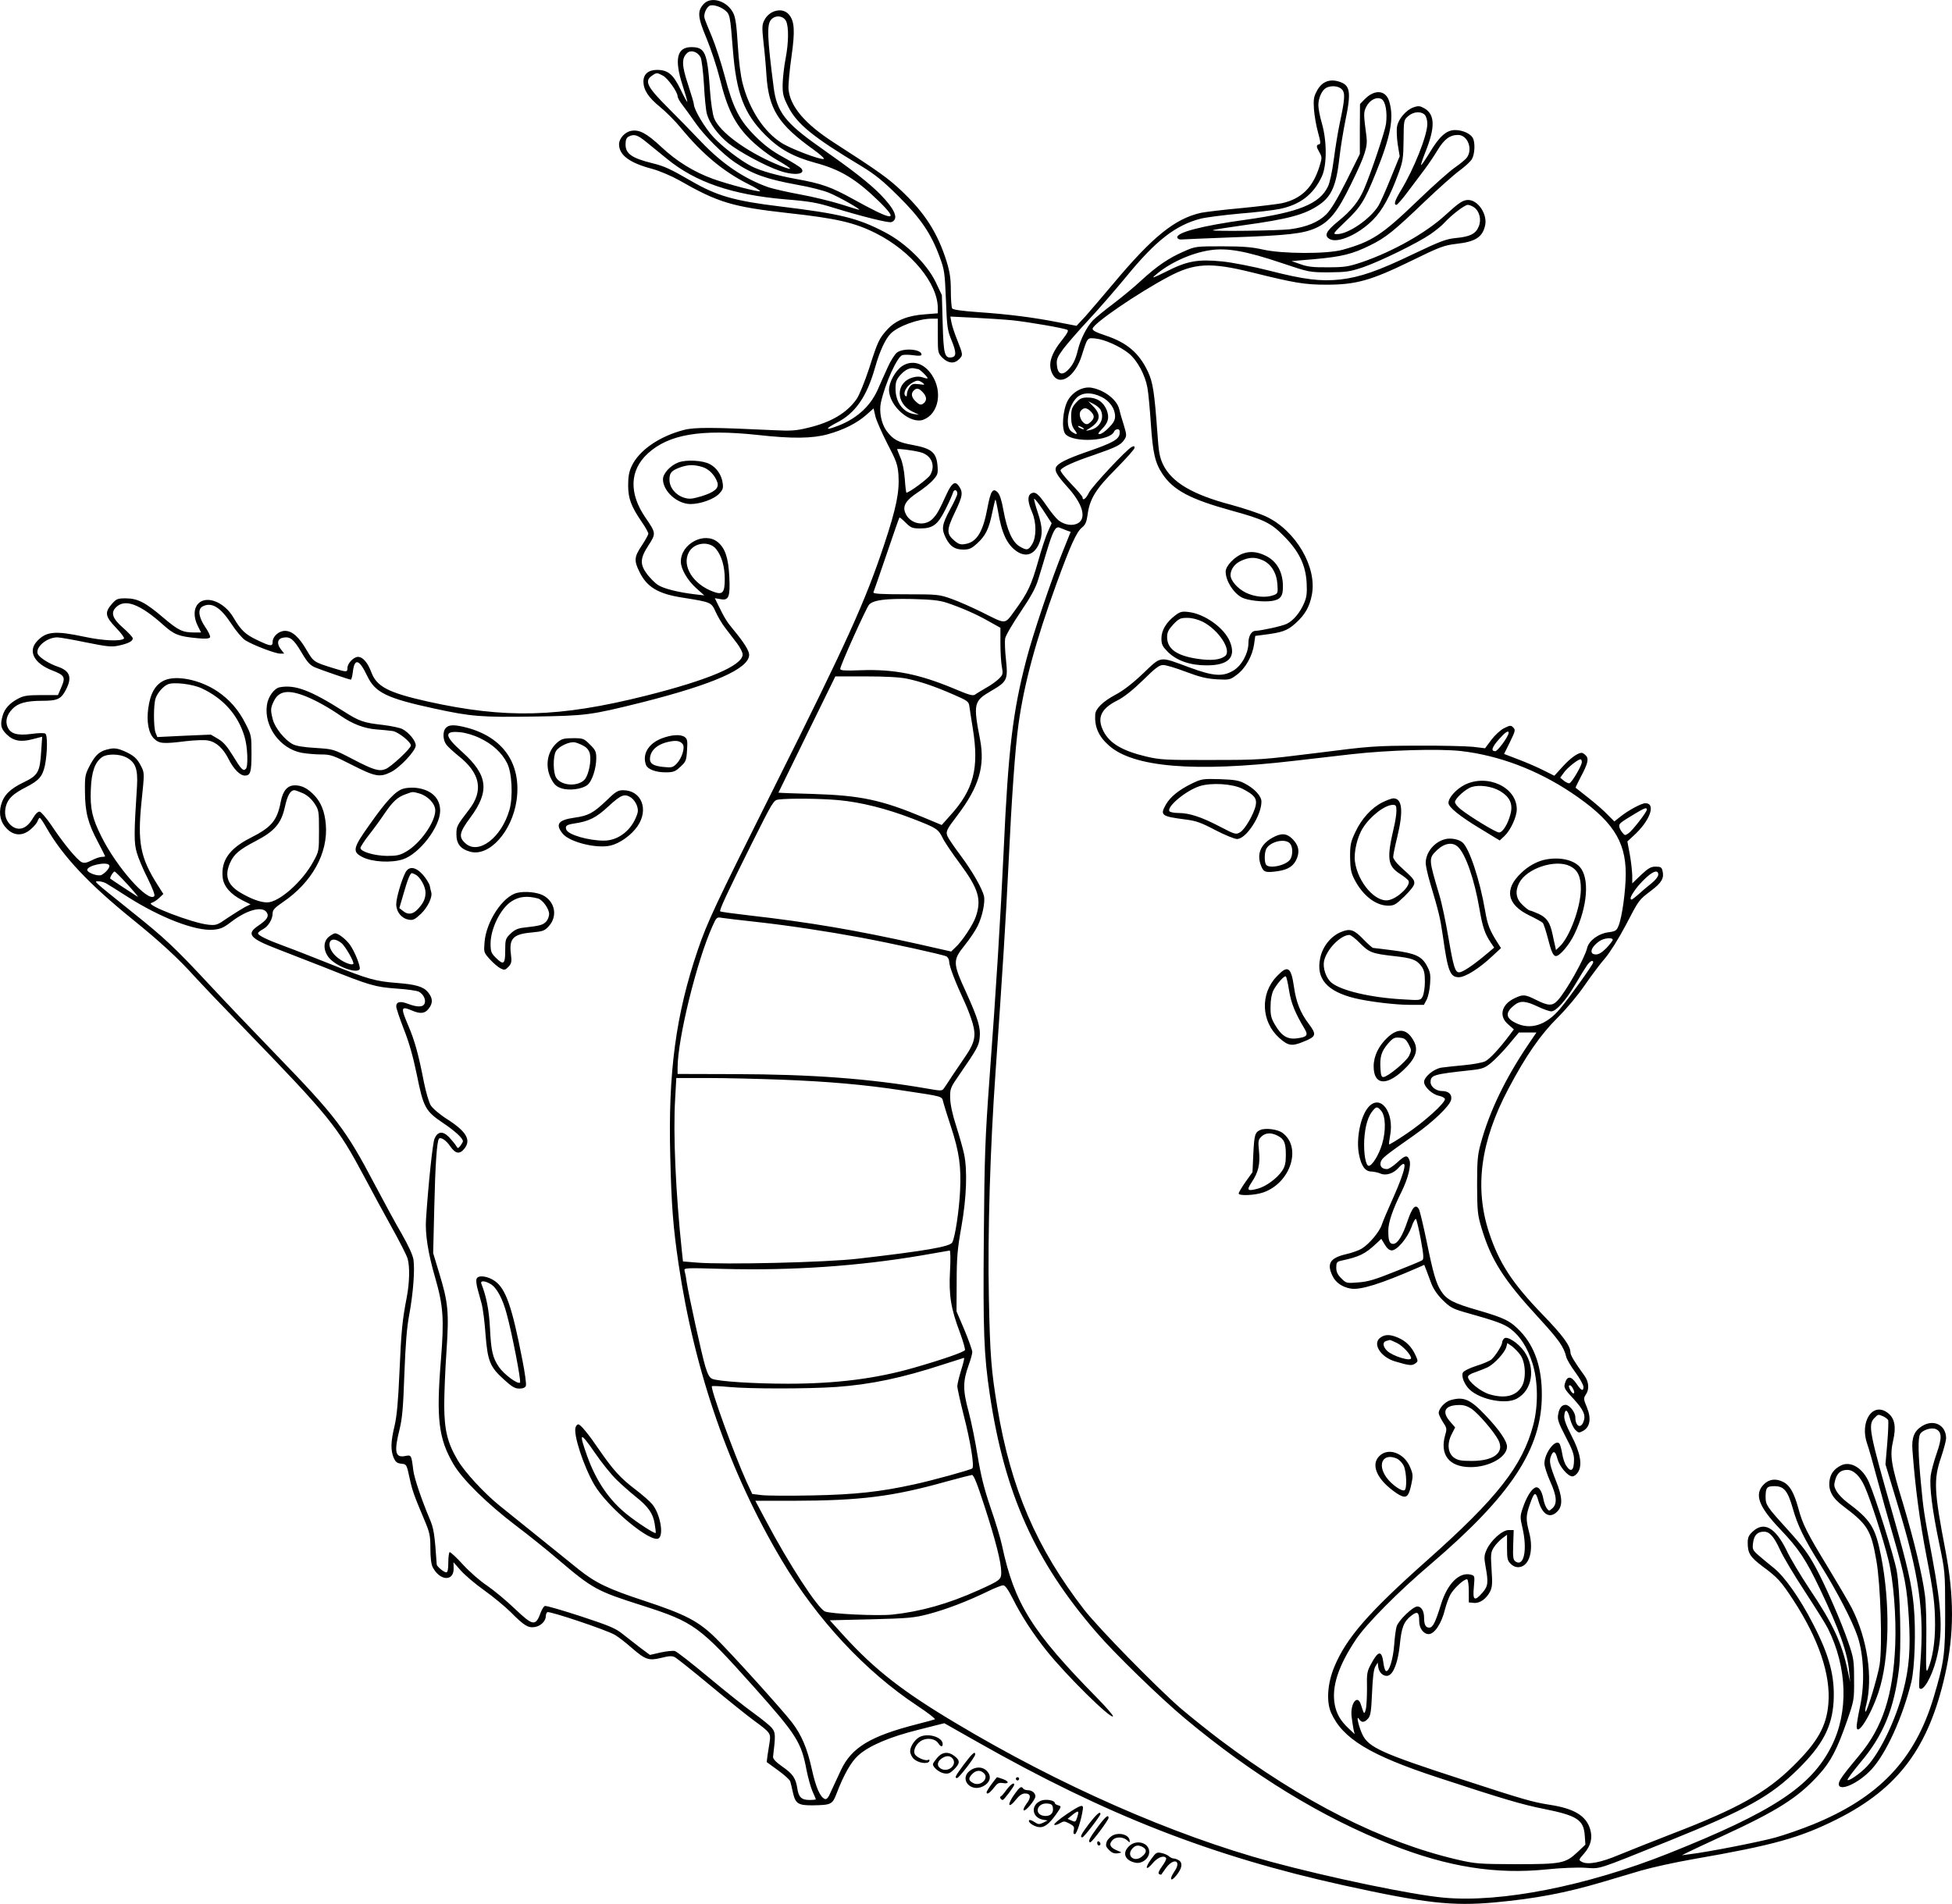<?xml version="1.0" encoding="UTF-8"?>
<svg xmlns="http://www.w3.org/2000/svg" version="1.0" viewBox="0 0 1200.258 1170.905" preserveAspectRatio="xMidYMid meet">
  <g transform="translate(-0.356,1170.99) scale(0.1,-0.1)" fill="#000000" stroke="none">
    <path d="M4331 11686 c-41 -44 -38 -81 17 -212 27 -65 64 -177 82 -249 46 -187 93 -280 189 -375 49 -47 109 -93 164 -125 48 -27 83 -51 78 -53 -6 -2 -46 12 -90 31 -186 80 -343 197 -376 279 -10 26 -20 94 -26 173 -16 233 -30 265 -115 265 -88 0 -105 -74 -54 -233 17 -52 30 -98 30 -103 -1 -5 -19 28 -41 74 -46 95 -78 122 -146 122 -52 0 -83 -26 -83 -71 0 -52 30 -98 100 -155 37 -30 96 -89 131 -132 133 -161 259 -266 413 -344 43 -21 76 -41 73 -44 -7 -7 -196 42 -290 76 -118 43 -223 108 -317 196 -90 84 -136 109 -186 99 -38 -7 -74 -47 -74 -82 0 -67 64 -115 205 -152 46 -13 117 -43 165 -70 239 -137 327 -163 665 -201 303 -33 414 -59 545 -125 216 -109 380 -308 380 -460 l0 -32 -77 -6 c-106 -7 -181 -37 -231 -91 -53 -57 -61 -75 -115 -244 -27 -81 -59 -161 -76 -186 -59 -85 -158 -144 -299 -177 -73 -18 -106 -20 -207 -15 -375 18 -489 19 -555 2 -152 -39 -278 -126 -323 -224 -16 -34 -21 -66 -21 -117 0 -80 18 -129 83 -224 23 -33 41 -66 41 -73 0 -7 -18 -40 -40 -73 -47 -70 -49 -93 -14 -163 46 -94 116 -135 267 -158 175 -28 174 -28 201 -87 13 -29 39 -73 59 -99 21 -27 53 -69 72 -94 19 -25 35 -56 35 -69 0 -68 -210 -157 -596 -254 -535 -134 -862 -142 -1343 -35 -240 54 -311 91 -344 179 -22 60 -53 95 -82 95 -27 0 -65 -40 -65 -68 0 -27 -4 -27 -88 -1 -119 37 -120 38 -162 109 -48 83 -90 120 -134 120 -38 0 -76 -34 -76 -68 0 -29 -13 -28 -96 12 -72 34 -100 61 -145 138 -55 94 -162 137 -214 88 -31 -30 -33 -85 -5 -140 l20 -40 -39 0 c-75 0 -100 12 -193 91 -110 94 -158 119 -232 119 -49 0 -57 -3 -85 -35 -45 -52 -41 -76 26 -146 31 -32 53 -62 49 -66 -18 -19 -129 -14 -245 11 -178 38 -234 33 -290 -28 -57 -61 -18 -136 93 -179 77 -30 84 -41 57 -103 l-21 -49 -103 0 c-85 0 -109 -4 -142 -22 -52 -27 -83 -62 -95 -104 -16 -56 -12 -79 23 -114 42 -42 87 -51 162 -31 l58 15 -6 -88 c-8 -130 -19 -150 -109 -193 -83 -40 -122 -79 -138 -139 -15 -56 -3 -108 36 -146 44 -45 99 -46 148 -2 19 16 38 39 41 50 4 10 9 19 13 19 4 0 23 -28 42 -62 100 -175 262 -347 532 -565 168 -136 281 -240 382 -353 27 -30 160 -170 296 -310 534 -552 577 -605 745 -920 42 -80 117 -217 166 -306 49 -88 94 -176 99 -195 14 -49 12 -146 -5 -236 -28 -144 -34 -208 -45 -459 -8 -183 -16 -271 -30 -332 -24 -99 -25 -150 -6 -197 12 -27 21 -34 47 -37 32 -3 33 -4 50 -83 17 -81 28 -111 93 -265 32 -76 36 -95 36 -173 0 -55 5 -98 14 -115 44 -86 131 -90 129 -7 l-1 37 45 -51 c25 -28 89 -83 143 -121 55 -39 127 -99 162 -133 85 -86 110 -101 153 -93 35 7 65 37 65 68 0 9 4 19 9 23 14 8 368 -111 416 -140 22 -13 67 -48 101 -78 86 -75 107 -82 184 -63 48 12 66 13 83 4 12 -6 110 -84 217 -173 107 -89 229 -187 270 -217 100 -73 104 -79 96 -131 -4 -23 -9 -60 -13 -83 l-5 -41 70 -51 c39 -28 73 -59 75 -69 3 -10 11 -42 17 -71 15 -65 33 -76 122 -75 114 2 120 5 147 76 43 113 89 193 132 231 65 59 193 114 371 158 l158 40 203 -115 c791 -449 1438 -702 2252 -882 501 -110 667 -129 930 -105 250 23 434 58 661 125 65 19 173 51 239 71 66 19 210 51 320 70 495 86 656 131 885 246 376 189 563 439 664 890 56 249 56 481 1 767 -69 361 -73 431 -26 568 17 51 31 104 31 117 0 81 -75 120 -147 76 -49 -30 -66 -71 -60 -149 17 -229 44 -432 87 -656 43 -221 52 -295 52 -419 0 -108 -16 -206 -44 -272 -11 -27 -13 -4 -10 165 2 113 -1 235 -8 289 -16 125 -67 338 -134 562 -75 246 -83 296 -62 389 20 86 10 138 -31 170 -93 74 -177 -52 -128 -190 9 -24 36 -120 61 -214 25 -93 70 -255 101 -360 70 -242 82 -304 94 -500 11 -186 2 -304 -35 -445 -47 -181 -142 -377 -223 -464 -41 -43 -111 -92 -119 -83 -4 3 33 52 80 109 139 164 206 327 236 572 16 126 8 486 -14 606 -16 88 -131 454 -171 545 -38 87 -113 132 -172 102 -43 -22 -64 -51 -70 -94 -8 -59 17 -106 83 -155 151 -114 172 -146 205 -335 26 -145 38 -525 20 -642 -12 -75 -79 -296 -87 -288 -3 3 -1 22 5 43 42 165 7 405 -89 594 -17 33 -80 141 -140 240 -136 223 -162 274 -189 375 -26 94 -52 140 -91 160 -46 24 -88 19 -121 -14 -60 -61 -33 -136 101 -276 114 -120 158 -186 245 -369 119 -250 170 -393 179 -510 l6 -61 -15 69 c-36 172 -90 288 -235 504 -55 83 -119 189 -141 237 -69 141 -139 180 -208 116 -25 -23 -31 -37 -31 -69 0 -65 15 -88 92 -146 92 -68 112 -90 188 -206 156 -239 231 -460 216 -637 -11 -139 -66 -236 -215 -383 -168 -166 -344 -264 -751 -420 -118 -46 -262 -103 -320 -127 -113 -48 -193 -63 -229 -44 -22 12 -22 12 14 53 41 48 52 95 36 149 -25 82 -98 126 -246 149 -110 17 -167 34 -544 157 -493 160 -571 196 -610 275 -23 49 -41 126 -21 96 15 -24 33 -23 56 3 15 17 19 43 24 157 4 93 10 145 20 162 l15 25 3 -26 c4 -37 35 -63 62 -54 33 11 60 84 71 191 10 105 24 141 71 178 38 29 48 21 48 -36 0 -42 27 -78 58 -78 36 0 80 66 101 154 7 27 21 66 31 86 21 40 88 102 105 97 5 -2 10 -35 10 -73 l0 -69 31 -3 c36 -4 77 25 100 70 13 26 15 50 9 134 -6 94 -5 107 13 136 12 19 35 43 51 56 l31 23 0 -79 c0 -70 3 -81 24 -101 16 -15 33 -21 51 -19 63 7 90 103 61 214 -21 80 -20 103 4 171 28 81 36 83 54 19 25 -84 72 -108 117 -60 32 34 30 87 -9 184 -39 99 -44 124 -32 154 14 38 28 32 40 -16 13 -48 64 -108 92 -108 10 0 25 11 34 25 29 44 15 121 -40 226 -33 64 -46 100 -44 122 4 47 21 39 35 -17 7 -28 22 -59 33 -70 19 -19 22 -20 48 -6 43 24 51 77 23 145 -21 50 -21 56 -7 77 23 33 20 80 -9 119 -58 80 -85 124 -85 141 0 41 -47 105 -174 236 -184 191 -264 313 -326 500 -91 276 -54 560 118 885 107 203 198 334 302 437 57 57 125 138 168 201 40 58 96 133 125 166 30 35 83 120 125 199 86 165 81 157 159 217 65 49 80 77 69 122 -5 21 -12 25 -42 25 -29 0 -45 -9 -90 -51 l-54 -52 0 49 c-1 27 -7 85 -15 129 l-15 80 38 35 c102 92 140 200 72 200 -23 0 -105 -44 -152 -82 l-38 -30 -40 40 c-21 23 -74 69 -117 103 -43 34 -79 63 -81 64 -2 1 13 31 31 66 44 82 52 113 31 133 -8 9 -20 16 -25 16 -24 0 -70 -33 -117 -85 l-51 -56 -68 34 c-37 19 -107 49 -155 67 l-86 33 36 73 c33 68 35 75 20 90 -14 14 -19 14 -57 -5 -23 -12 -57 -44 -78 -72 l-38 -51 -75 9 c-41 4 -196 8 -345 7 -256 -1 -288 -3 -615 -45 -339 -42 -350 -43 -650 -43 -279 -1 -313 1 -398 21 -147 35 -225 81 -263 155 -42 82 -17 139 85 190 40 20 93 62 157 124 78 77 101 94 125 94 17 0 80 -19 140 -42 85 -32 127 -42 189 -46 79 -4 81 -4 125 29 53 40 95 116 105 188 l7 50 46 6 c120 15 150 25 202 72 58 52 86 101 100 175 33 170 -99 395 -281 481 -41 19 -137 51 -214 72 -239 63 -366 138 -420 248 -21 45 -27 75 -35 197 -18 246 -27 308 -58 374 -54 115 -129 179 -262 223 -60 20 -80 31 -78 42 6 33 277 218 463 317 162 87 260 92 515 29 265 -66 326 -76 460 -76 181 0 272 25 520 146 177 87 203 96 277 105 120 13 164 42 179 117 13 67 -45 153 -105 153 -32 0 -57 -17 -138 -91 -119 -110 -322 -225 -514 -291 -84 -28 -106 -32 -209 -32 -90 -1 -127 3 -170 19 l-55 19 140 12 c168 15 234 31 343 85 96 47 145 86 342 275 80 76 173 159 207 184 33 24 68 56 77 71 18 31 21 101 6 130 -15 27 -63 49 -109 49 -54 0 -97 -39 -158 -141 -26 -43 -49 -76 -51 -74 -3 2 10 39 27 82 60 150 58 228 -6 266 -28 16 -38 17 -67 7 -45 -15 -93 -70 -102 -117 -4 -20 -2 -70 4 -111 l12 -73 -56 -137 c-30 -75 -64 -151 -75 -168 -50 -81 -185 -174 -254 -174 -28 0 -26 3 52 78 93 88 117 126 185 295 93 228 114 342 84 442 -21 71 -88 78 -151 15 l-29 -30 -1 -153 0 -154 -82 -165 c-57 -113 -96 -178 -124 -206 -48 -48 -122 -79 -223 -92 -70 -9 -483 -14 -475 -6 2 3 86 16 185 30 283 39 382 66 470 127 76 52 105 120 124 293 6 55 22 153 35 219 39 187 32 226 -45 247 -57 15 -102 -6 -130 -61 -19 -35 -21 -53 -17 -113 3 -39 14 -102 25 -141 16 -58 17 -71 6 -73 -18 -4 -18 -14 3 -50 16 -29 16 -33 -1 -88 -41 -129 -111 -197 -230 -224 -25 -5 -137 -19 -249 -30 -112 -10 -224 -24 -249 -29 -160 -36 -297 -147 -535 -431 -67 -80 -146 -172 -175 -205 l-55 -59 -114 22 c-153 30 -302 49 -489 62 -99 7 -157 15 -162 23 -4 7 -8 56 -8 109 0 76 -6 114 -26 180 -55 175 -133 297 -274 431 -84 80 -141 121 -422 302 -175 113 -266 220 -276 326 -2 26 6 116 18 199 23 161 19 222 -17 262 -39 44 -118 25 -149 -35 -15 -28 -16 -44 -6 -137 7 -58 15 -148 18 -200 14 -212 72 -304 288 -459 43 -31 72 -57 64 -59 -24 -5 -205 64 -259 99 -109 69 -198 206 -239 365 -13 49 -24 139 -30 237 -7 118 -14 168 -27 195 -37 76 -136 107 -182 58z m129 -38 c32 -26 33 -30 50 -245 21 -267 68 -392 200 -524 86 -86 170 -133 305 -170 157 -42 252 -100 394 -238 128 -126 87 -122 -159 14 -135 75 -195 96 -350 124 -116 21 -220 50 -275 78 -68 35 -179 120 -234 179 -53 56 -121 171 -121 203 0 7 -16 61 -36 122 -39 117 -40 161 -5 193 23 21 64 8 82 -26 7 -12 16 -87 21 -166 4 -80 12 -161 18 -182 15 -57 68 -129 132 -181 65 -52 228 -140 314 -169 91 -32 166 -23 134 15 -6 7 -55 38 -108 67 -70 38 -118 74 -172 128 -100 99 -139 176 -190 371 -22 83 -58 193 -79 243 -21 50 -42 101 -45 113 -7 22 7 61 28 76 17 12 65 -1 96 -25z m377 -68 c17 -35 16 -132 -3 -231 -9 -46 -17 -116 -18 -154 -1 -61 3 -79 32 -137 54 -109 151 -189 449 -368 86 -52 133 -90 229 -185 137 -135 203 -232 255 -374 30 -81 32 -97 39 -266 6 -164 9 -186 34 -247 31 -75 31 -102 0 -106 -42 -6 -49 20 -54 207 l-5 176 -38 80 c-54 112 -184 240 -313 307 -167 87 -272 113 -642 158 -282 34 -390 65 -547 156 -130 75 -166 92 -240 110 -125 31 -165 58 -165 115 0 28 5 41 19 49 34 17 54 11 108 -33 28 -23 86 -70 129 -105 175 -143 400 -220 725 -248 151 -12 199 -21 292 -50 175 -54 346 -97 362 -90 47 18 23 77 -69 171 -71 71 -160 141 -377 294 -206 145 -259 214 -278 361 -40 308 -43 390 -16 419 26 30 75 25 92 -9z m-758 -335 c30 -15 91 -101 91 -127 0 -8 13 -33 30 -54 16 -21 52 -70 79 -109 53 -77 170 -194 241 -242 109 -74 193 -104 383 -139 77 -13 165 -36 196 -49 62 -25 202 -105 187 -105 -5 0 -57 16 -116 35 -59 18 -169 45 -246 59 -77 14 -164 34 -195 44 -148 52 -285 144 -414 280 -55 58 -146 151 -201 206 -131 131 -150 167 -102 200 28 20 32 20 67 1z m4176 -85 c21 -23 18 -60 -14 -210 -11 -52 -27 -151 -36 -220 -10 -75 -24 -142 -36 -167 -51 -107 -180 -159 -502 -204 -277 -38 -435 -80 -424 -111 2 -7 13 -12 23 -11 10 1 150 7 309 13 349 12 441 23 518 57 85 38 135 100 216 267 88 179 105 233 97 294 -18 140 -19 149 -2 184 21 43 64 65 94 49 25 -14 37 -80 28 -153 -7 -48 -90 -296 -135 -401 -32 -75 -77 -131 -158 -197 -77 -63 -90 -90 -52 -111 50 -26 175 29 263 117 60 60 107 146 161 294 24 66 28 90 29 198 1 122 1 124 29 148 32 28 78 31 101 8 9 -9 16 -32 16 -56 0 -71 -83 -280 -164 -412 -36 -60 -44 -86 -26 -86 5 0 36 35 68 78 32 42 78 104 103 137 25 33 62 88 83 123 40 66 75 92 125 92 58 0 92 -85 55 -138 -8 -12 -42 -40 -74 -62 -32 -22 -135 -113 -228 -203 -220 -212 -283 -253 -462 -303 -96 -27 -372 -26 -490 1 -66 15 -122 20 -250 20 -162 0 -166 0 -236 -31 -94 -41 -165 -89 -263 -179 -44 -41 -123 -106 -173 -144 -51 -38 -107 -84 -125 -102 -38 -41 -76 -116 -92 -183 -15 -62 -32 -94 -65 -126 -36 -32 -60 -18 -64 37 -3 34 4 48 41 99 25 32 93 111 152 174 59 63 165 185 236 271 179 219 301 314 455 354 32 8 139 22 238 31 100 8 211 21 249 29 126 26 208 90 259 201 31 68 31 217 0 324 -12 41 -22 92 -22 113 0 43 21 91 47 106 30 17 78 13 98 -9z m812 -725 c34 -24 47 -76 29 -118 -18 -45 -53 -63 -141 -71 -60 -6 -96 -20 -256 -96 -222 -107 -333 -145 -454 -159 -121 -13 -221 -1 -439 55 -99 25 -227 50 -287 56 -150 15 -216 3 -344 -62 -81 -40 -94 -45 -68 -23 85 75 221 137 337 154 104 16 222 -5 441 -79 170 -57 170 -57 290 -57 108 1 129 4 212 32 106 37 333 148 413 203 30 21 69 52 85 70 46 50 125 110 144 110 9 0 26 -7 38 -15z m-2837 -695 c100 -11 317 -48 337 -59 8 -4 -1 -22 -28 -56 -75 -92 -94 -157 -64 -215 41 -80 139 -19 180 113 36 113 33 110 85 105 57 -6 150 -48 205 -92 52 -43 100 -132 114 -211 6 -33 15 -132 21 -220 12 -182 26 -242 72 -311 68 -100 170 -154 423 -224 201 -55 244 -76 325 -159 92 -93 132 -177 138 -286 3 -64 0 -89 -16 -125 -24 -57 -65 -106 -105 -126 -26 -14 -155 -42 -194 -44 -24 0 -43 -32 -43 -74 0 -64 -42 -141 -94 -171 -65 -38 -122 -34 -268 20 -190 70 -170 73 -286 -37 -65 -62 -124 -107 -170 -131 -75 -40 -121 -84 -124 -120 -5 -77 20 -135 83 -191 149 -135 526 -167 1142 -95 95 11 251 29 347 40 228 26 543 35 677 20 234 -27 468 -116 677 -255 251 -168 336 -295 336 -500 0 -104 -23 -269 -44 -319 -12 -31 -19 -35 -65 -41 -59 -8 -117 -51 -128 -95 -15 -64 -130 -269 -181 -323 -33 -36 -58 -35 -132 2 -70 35 -81 36 -135 10 -79 -38 -97 -109 -39 -159 l36 -32 -28 -37 c-60 -80 -120 -145 -148 -159 -16 -8 -74 -19 -130 -24 -55 -5 -118 -12 -139 -15 -47 -7 -107 -57 -107 -88 0 -30 50 -77 91 -85 18 -4 34 -12 37 -19 7 -21 -128 -143 -238 -216 -56 -38 -103 -66 -105 -64 -2 1 1 26 6 53 28 146 -61 262 -135 174 -47 -56 -74 -191 -57 -285 14 -74 38 -109 77 -109 16 -1 42 -6 57 -13 33 -14 80 1 111 37 58 64 44 -10 -32 -181 -33 -73 -65 -149 -72 -170 -13 -42 -76 -118 -123 -147 -18 -11 -60 -26 -95 -34 -100 -23 -122 -58 -85 -134 19 -41 60 -69 112 -78 60 -10 182 28 414 129 l38 17 13 -33 c7 -18 21 -55 31 -83 12 -31 37 -69 69 -100 44 -44 62 -54 131 -74 200 -56 246 -73 287 -104 59 -45 103 -113 134 -210 35 -109 37 -262 5 -382 -66 -250 -221 -448 -651 -830 -360 -320 -497 -477 -571 -654 -43 -102 -51 -215 -21 -284 71 -160 239 -262 657 -399 398 -131 520 -167 652 -193 204 -41 244 -67 251 -163 l4 -57 -50 -47 c-73 -68 -97 -73 -377 -73 -227 1 -247 2 -360 28 -463 108 -952 355 -1461 738 -71 54 -179 140 -240 192 -150 130 -504 492 -594 607 -293 379 -451 746 -534 1245 -37 223 -45 318 -52 675 -8 398 8 920 41 1386 41 587 64 944 80 1284 19 402 41 711 61 855 35 252 106 513 234 866 86 236 123 318 157 345 20 16 28 34 34 78 13 99 51 159 176 284 62 63 113 120 113 128 0 11 -4 12 -18 5 -34 -18 -241 -240 -262 -280 -19 -39 -40 -54 -40 -30 0 6 -32 44 -71 84 -39 41 -68 78 -64 84 11 19 81 51 203 92 141 49 167 62 189 95 15 24 15 29 -4 92 -12 37 -24 79 -27 94 -13 58 -89 118 -169 133 -53 10 -116 -23 -147 -77 -32 -57 -41 -179 -15 -208 49 -55 276 -43 299 16 3 8 13 14 21 14 12 0 15 -8 13 -27 -4 -36 -45 -58 -202 -112 -126 -44 -180 -71 -190 -97 -8 -21 8 -49 70 -118 93 -102 119 -189 69 -222 -32 -21 -85 -14 -123 16 -15 12 -47 51 -72 88 -53 77 -72 92 -98 76 -22 -15 -19 -53 8 -115 27 -63 27 -152 0 -196 -23 -38 -33 -40 -78 -13 -44 27 -76 99 -98 219 -11 63 -23 100 -36 113 -30 30 -43 9 -63 -97 -27 -147 -66 -210 -137 -221 -27 -5 -40 -1 -65 20 -51 43 -50 66 3 177 48 100 51 122 21 163 -21 29 -42 14 -72 -51 -50 -109 -60 -126 -88 -155 -51 -50 -142 -29 -168 40 -16 42 6 76 77 123 35 23 78 57 95 77 29 32 31 40 27 90 -7 79 -37 104 -151 125 -91 16 -122 33 -163 88 -31 43 -46 118 -34 173 27 121 100 281 132 292 11 3 41 3 69 -1 32 -5 49 -3 49 4 0 34 -112 43 -152 12 -13 -11 -39 -51 -56 -90 -18 -39 -46 -102 -63 -141 -48 -105 -136 -182 -262 -226 -61 -22 -56 -9 9 25 116 58 187 160 238 340 29 102 62 173 95 208 44 46 172 93 253 93 l38 0 0 -106 c0 -103 1 -106 29 -135 35 -34 72 -38 101 -9 26 26 25 28 -9 115 -17 41 -33 90 -37 111 l-7 37 144 -7 c79 -4 187 -11 239 -16z m546 -471 c50 -24 84 -72 84 -119 0 -24 -10 -42 -39 -71 -21 -22 -46 -39 -56 -39 -13 0 -9 7 14 31 39 39 47 70 30 116 -20 50 -60 78 -116 78 -38 0 -49 -5 -74 -33 -24 -27 -29 -41 -29 -86 0 -39 6 -60 21 -80 23 -29 15 -34 -19 -10 -40 28 -24 149 29 205 34 36 92 39 155 8z m-6 -78 c28 -53 -3 -113 -65 -126 -27 -6 -28 -5 -10 6 73 43 83 85 33 137 l-33 34 32 -16 c18 -9 37 -25 43 -35z m-1311 -208 c56 -107 64 -130 69 -192 7 -107 -13 -205 -88 -431 -116 -349 -225 -590 -675 -1490 -367 -734 -411 -828 -470 -1000 -136 -399 -184 -755 -170 -1275 7 -301 18 -436 51 -659 99 -666 313 -1281 634 -1821 217 -365 514 -684 833 -895 65 -43 114 -81 109 -84 -4 -2 -54 -16 -110 -30 -285 -73 -400 -142 -466 -279 -19 -40 -46 -98 -60 -129 -18 -43 -29 -56 -40 -52 -30 11 -56 72 -81 185 -28 127 -63 209 -121 285 -57 75 -374 426 -470 520 -106 104 -185 145 -439 229 -220 72 -299 110 -402 192 -61 50 -205 165 -485 391 -96 77 -217 208 -261 283 -62 105 -81 183 -82 334 0 72 6 223 14 336 16 239 11 297 -46 483 l-36 119 7 286 c6 262 16 404 29 418 12 11 44 -10 69 -47 33 -47 58 -51 88 -13 41 52 11 104 -104 178 -48 30 -92 68 -104 87 -11 18 -30 83 -42 143 -33 171 -57 256 -95 345 -49 115 -47 124 22 95 51 -22 79 -19 102 11 28 35 26 66 -4 102 -28 34 -75 48 -195 57 -128 10 -179 25 -390 110 -113 45 -245 97 -295 115 -107 39 -165 67 -165 80 0 5 13 16 30 25 33 17 60 61 60 99 0 20 14 34 62 67 180 122 280 302 265 479 -7 79 -29 134 -70 178 -41 43 -77 62 -120 62 -46 0 -74 -33 -87 -100 -22 -117 -57 -158 -188 -224 -128 -65 -181 -140 -169 -244 6 -53 48 -102 121 -139 l50 -25 -35 -17 c-18 -10 -65 -39 -104 -65 -66 -46 -72 -48 -121 -43 -98 10 -394 124 -349 134 11 3 32 16 47 30 l26 25 -35 55 c-107 168 -125 262 -99 515 18 173 18 174 -2 214 -25 50 -46 68 -106 95 -35 15 -58 19 -84 14 -62 -12 -87 -31 -123 -97 -32 -61 -34 -67 -33 -168 1 -126 18 -192 80 -309 24 -46 44 -85 44 -87 0 -2 -9 -4 -20 -4 -12 0 -39 -9 -62 -21 -32 -16 -46 -19 -63 -11 -27 13 -111 114 -186 227 -30 44 -62 81 -71 83 -11 2 -26 -13 -44 -43 -40 -69 -97 -81 -142 -32 -26 29 -33 66 -22 109 13 47 44 76 124 117 80 41 101 66 116 134 15 76 17 187 2 195 -6 5 -45 4 -86 -2 -88 -11 -128 1 -146 43 -15 36 -5 74 29 110 35 37 86 51 186 51 93 0 115 11 145 70 38 74 23 114 -49 139 -55 18 -119 59 -126 81 -13 41 57 100 121 100 15 0 95 -14 177 -31 129 -26 156 -29 199 -20 60 13 88 27 88 45 0 7 -27 36 -60 65 -64 56 -77 92 -44 125 55 56 147 22 291 -107 68 -61 95 -71 209 -82 49 -5 74 -3 79 5 4 6 -9 34 -29 63 -41 60 -48 110 -17 127 55 29 109 -3 176 -105 30 -46 69 -92 87 -103 48 -30 185 -82 214 -82 l25 0 -23 30 c-24 33 -18 62 16 68 43 9 65 -9 112 -88 39 -66 54 -82 88 -96 50 -20 207 -74 217 -74 3 0 9 21 12 46 10 89 39 81 89 -24 48 -102 121 -137 413 -200 225 -49 288 -54 608 -49 327 5 349 8 667 87 443 112 660 208 660 293 0 25 -33 77 -95 152 -42 50 -56 73 -95 153 l-21 43 35 -6 c51 -10 60 14 54 139 -6 115 -25 173 -70 211 -81 68 -228 -8 -228 -119 0 -45 40 -114 93 -162 l51 -46 -59 7 c-101 12 -193 35 -227 58 -18 12 -47 42 -65 65 -46 61 -44 98 8 178 47 73 47 75 -19 171 -102 149 -97 291 14 393 129 119 326 152 675 115 215 -24 338 -22 432 4 98 27 179 68 237 119 l45 40 11 -47 c5 -25 39 -101 73 -168z m1251 197 c25 -25 25 -42 -1 -66 -15 -14 -24 -16 -37 -8 -26 17 -38 60 -22 78 17 21 36 20 60 -4z m-50 -100 c8 -5 11 -10 5 -10 -5 0 -17 5 -25 10 -8 5 -10 10 -5 10 6 0 17 -5 25 -10z m-998 -151 c69 -18 96 -81 61 -141 -14 -23 -129 -108 -146 -108 -2 0 -7 38 -10 85 -4 52 -14 103 -27 131 -11 26 -20 49 -20 51 0 6 94 -6 142 -18z m228 -256 c0 -8 -20 -52 -45 -97 -50 -93 -54 -119 -25 -176 26 -51 55 -70 107 -70 35 0 50 6 84 37 52 47 73 89 93 187 9 44 18 81 20 83 2 3 9 -29 16 -69 22 -137 56 -209 117 -250 55 -36 105 -19 134 45 25 57 24 104 -6 194 -14 42 -24 80 -23 85 2 5 27 -26 56 -70 l52 -80 -24 -54 c-13 -29 -40 -110 -59 -180 -42 -148 -64 -194 -142 -301 -66 -90 -50 -89 -206 -11 -59 29 -142 66 -185 81 -76 27 -85 28 -282 28 -149 0 -201 3 -198 12 3 6 39 112 81 234 42 123 77 225 79 226 2 2 19 -12 39 -32 31 -31 41 -35 89 -35 78 0 108 23 155 117 22 43 42 89 46 102 6 24 27 21 27 -6z m671 -225 l26 -9 -49 -122 c-69 -170 -183 -507 -223 -662 -84 -321 -112 -554 -140 -1175 -19 -408 -46 -849 -87 -1400 -27 -370 -31 -476 -35 -975 -5 -584 0 -726 37 -973 91 -608 277 -1024 656 -1462 112 -130 393 -403 544 -529 414 -346 843 -609 1271 -777 346 -136 639 -183 954 -151 83 9 188 13 235 10 99 -6 58 -19 515 165 483 195 626 275 796 443 150 148 207 258 217 412 9 155 -25 285 -127 481 -79 155 -176 292 -241 343 -30 24 -72 59 -94 78 -36 32 -38 37 -33 77 6 47 27 68 67 68 35 0 62 -31 100 -114 17 -38 84 -151 149 -250 65 -100 130 -203 144 -231 120 -241 128 -515 22 -725 -125 -248 -360 -403 -1005 -660 -501 -199 -1027 -303 -1378 -271 -198 18 -705 124 -1064 221 -603 164 -1300 471 -1938 853 -329 196 -499 330 -687 536 l-87 96 254 6 c230 6 264 9 352 32 107 28 238 78 362 138 44 22 88 39 98 39 12 0 30 -25 59 -82 52 -105 128 -221 210 -323 121 -151 391 -417 406 -401 4 4 -40 55 -98 114 -401 408 -508 580 -584 936 -9 44 -41 149 -71 235 -40 118 -59 195 -79 316 -14 88 -39 212 -56 275 -36 131 -35 186 1 285 12 33 22 69 22 80 0 11 -22 72 -48 135 l-49 115 1 180 c0 151 5 206 29 340 32 180 38 350 16 450 -7 33 -29 110 -48 170 -23 70 -36 132 -37 171 -1 60 1 64 59 148 104 151 117 174 122 220 8 63 -8 117 -82 281 -84 183 -84 198 -10 291 31 38 67 92 80 119 29 59 47 146 39 184 -12 48 -73 155 -145 251 -39 52 -75 105 -80 118 -11 28 -5 40 62 128 132 174 170 302 139 465 -43 222 -39 237 67 299 100 58 105 69 92 194 -6 53 -8 112 -5 129 3 18 46 91 94 162 64 95 94 149 109 200 12 39 36 117 53 175 37 123 54 155 78 145 9 -4 29 -11 43 -17z m-2154 -115 c34 -42 53 -108 53 -184 0 -84 -13 -99 -68 -79 -126 45 -198 159 -153 243 32 61 127 72 168 20z m1418 -330 c89 -30 182 -70 260 -115 l70 -39 0 -97 c0 -53 4 -118 9 -144 8 -44 6 -49 -21 -75 -16 -15 -51 -40 -79 -55 -27 -16 -56 -33 -65 -40 -13 -9 -38 -2 -125 35 -220 92 -372 122 -575 115 -100 -4 -129 -2 -129 8 0 21 161 378 178 396 28 28 100 37 262 34 120 -3 169 -8 215 -23z m-245 -467 c86 -18 175 -49 287 -98 85 -37 93 -42 97 -71 2 -18 12 -79 21 -136 40 -246 6 -378 -141 -539 l-50 -56 -110 46 c-261 109 -389 136 -681 145 -117 3 -213 7 -213 8 0 1 79 162 175 358 l175 357 187 0 c121 0 211 -5 253 -14z m3700 -333 c0 -21 -67 -113 -82 -113 -29 0 -21 24 23 74 37 42 59 57 59 39z m-8500 -151 c57 -30 72 -71 66 -177 -19 -292 -19 -350 -1 -410 9 -32 39 -103 67 -158 31 -63 46 -103 40 -109 -39 -39 -231 178 -325 367 -56 112 -70 172 -65 289 4 109 25 169 70 200 30 21 105 20 148 -2z m8950 -29 c0 -22 -61 -125 -76 -130 -6 -2 -21 5 -34 15 l-23 19 24 33 c23 31 85 80 101 80 5 0 8 -8 8 -17z m-7863 -192 c26 -12 52 -35 70 -62 27 -41 28 -47 28 -168 0 -125 0 -127 -35 -190 -67 -124 -211 -251 -284 -251 -42 0 -103 23 -169 63 -76 47 -94 103 -58 182 23 52 58 81 158 133 115 60 156 108 178 208 16 73 34 104 59 104 6 0 30 -9 53 -19z m3293 -42 c139 -13 294 -52 455 -114 147 -57 157 -63 184 -117 11 -24 59 -95 106 -158 115 -156 135 -220 99 -327 -17 -50 -84 -152 -127 -191 l-25 -24 -203 46 c-381 85 -668 134 -1038 176 -96 11 -176 22 -179 25 -7 6 43 114 199 427 126 251 129 257 161 261 69 8 258 6 368 -4z m4970 -58 c0 -15 -87 -127 -112 -145 -22 -16 -24 -15 -40 5 -10 12 -18 29 -18 38 0 17 5 21 99 78 57 34 71 39 71 24z m-9455 -342 c8 -11 -19 -45 -47 -60 -20 -11 -88 13 -88 31 0 27 121 53 135 29z m115 -121 c41 -45 68 -78 60 -73 -14 8 -161 105 -168 111 -6 4 18 44 26 44 4 0 41 -37 82 -82z m9410 63 c0 -11 -18 -35 -41 -53 -23 -18 -61 -50 -85 -72 -37 -32 -44 -35 -44 -19 0 10 21 44 46 74 70 81 124 112 124 70z m-9547 -52 c12 -7 71 -43 131 -82 205 -131 420 -214 531 -205 44 4 63 12 107 46 100 77 195 102 222 60 15 -24 1 -45 -52 -81 -76 -51 -54 -78 118 -144 52 -20 183 -71 290 -113 280 -112 309 -120 442 -130 64 -4 125 -13 137 -19 27 -15 44 -47 36 -71 -8 -25 -44 -26 -102 -4 -49 19 -73 13 -73 -16 0 -11 21 -73 46 -138 32 -80 57 -168 80 -279 41 -204 53 -226 161 -299 75 -50 123 -95 123 -113 0 -4 -7 -16 -15 -27 -16 -19 -16 -19 -28 1 -7 11 -26 34 -43 52 -38 39 -70 35 -89 -11 -11 -27 -38 -280 -52 -496 -6 -89 13 -210 57 -360 49 -171 55 -251 35 -500 -30 -365 -15 -488 77 -645 55 -94 207 -243 383 -377 77 -58 193 -151 258 -207 215 -183 239 -196 519 -285 321 -103 352 -126 689 -503 261 -293 290 -338 322 -510 9 -45 25 -103 36 -129 12 -26 21 -48 21 -50 0 -2 -18 -4 -39 -4 -49 0 -67 17 -75 72 -10 63 -27 88 -93 134 -40 28 -57 47 -56 60 16 131 15 149 -6 175 -11 15 -62 56 -113 93 -51 36 -176 136 -278 221 -102 85 -195 158 -207 161 -12 3 -51 -1 -88 -9 l-65 -15 -58 43 c-31 24 -80 62 -109 85 -44 36 -83 52 -259 110 -114 37 -213 66 -220 63 -7 -2 -17 -19 -24 -36 -33 -91 -47 -89 -162 20 -51 49 -127 112 -169 141 -43 28 -110 87 -150 131 -40 44 -77 78 -81 75 -4 -3 -8 -32 -8 -65 0 -42 -4 -59 -13 -59 -14 0 -57 36 -58 48 -13 190 -18 221 -44 282 -50 119 -93 246 -100 296 -12 98 -12 97 -52 89 -60 -11 -67 27 -32 167 16 66 22 134 29 338 7 184 15 286 30 365 24 130 35 274 26 337 -4 29 -31 87 -72 159 -37 63 -111 200 -166 304 -178 339 -240 420 -608 800 -128 132 -310 323 -405 425 -216 232 -277 290 -484 455 -241 194 -231 184 -203 185 13 0 33 -5 45 -11z m4002 -239 c199 -22 441 -59 640 -96 189 -35 507 -105 528 -116 9 -5 17 -20 17 -33 0 -27 38 -126 94 -246 19 -41 42 -102 51 -135 21 -74 11 -118 -42 -196 -20 -29 -56 -82 -80 -118 -23 -36 -48 -73 -55 -83 -12 -17 -17 -17 -103 -2 -350 61 -711 88 -1182 89 l-353 1 0 38 c0 177 118 657 214 870 25 56 27 58 59 52 17 -3 113 -14 212 -25z m5265 -110 c0 -5 -17 -27 -38 -50 -27 -27 -47 -40 -65 -40 -45 0 -33 45 23 83 26 18 80 23 80 7z m-120 -139 c0 -12 -148 -219 -204 -285 -85 -102 -184 -133 -275 -86 -61 30 -62 64 -5 109 36 28 68 26 142 -9 35 -17 73 -30 84 -30 30 0 90 67 149 168 28 48 60 99 71 115 19 27 38 36 38 18z m-398 -503 c-144 -213 -241 -416 -294 -612 -19 -69 -22 -106 -22 -256 1 -161 3 -182 28 -265 59 -196 137 -318 351 -550 123 -134 155 -179 169 -240 4 -16 30 -60 57 -96 27 -37 49 -76 49 -89 0 -29 -14 -23 -42 19 -34 51 -60 51 -73 -1 -6 -23 2 -36 53 -90 63 -69 78 -102 62 -142 -17 -46 -50 -27 -50 28 0 30 -36 76 -60 76 -24 0 -40 -21 -46 -62 -5 -28 4 -52 46 -133 40 -76 53 -110 52 -142 0 -68 -19 -82 -48 -37 -10 14 -21 48 -25 76 -5 28 -12 55 -18 61 -26 26 -91 -61 -91 -124 0 -17 16 -66 35 -109 41 -90 45 -138 14 -166 -20 -18 -21 -18 -35 0 -7 11 -17 36 -20 55 -10 55 -31 83 -53 71 -24 -12 -54 -63 -75 -127 -16 -47 -16 -56 -1 -120 31 -135 9 -240 -42 -207 -15 10 -18 25 -15 103 l3 91 -31 0 c-39 0 -109 -63 -135 -120 -16 -36 -17 -48 -7 -104 18 -98 16 -121 -19 -161 -49 -56 -61 -48 -53 34 6 70 6 70 -20 77 -70 17 -143 -56 -182 -183 -35 -113 -50 -143 -73 -143 -22 0 -31 19 -31 61 0 41 -17 69 -41 69 -28 0 -116 -85 -128 -123 -5 -18 -12 -69 -15 -115 -7 -88 -31 -165 -50 -159 -6 2 -13 24 -16 50 -10 78 -31 77 -74 -3 -27 -49 -29 -60 -27 -154 0 -56 -3 -114 -8 -131 -9 -31 -10 -29 -29 30 -20 68 -66 12 -58 -70 3 -27 9 -63 12 -80 l7 -30 -37 35 c-50 47 -74 89 -85 145 -21 110 21 239 130 402 63 95 260 294 459 463 494 422 684 709 684 1040 1 167 -43 297 -130 390 -62 66 -98 84 -263 132 -151 43 -192 65 -226 117 -32 50 -49 109 -90 310 -20 96 -41 183 -46 193 -20 37 -41 15 -70 -69 -31 -94 -62 -143 -89 -143 -23 0 -30 19 -30 82 0 51 28 132 82 240 39 79 60 162 48 193 -13 34 -26 31 -76 -15 -24 -22 -52 -40 -61 -40 -31 0 -46 16 -40 42 7 25 23 38 211 170 112 79 212 175 222 213 8 33 -14 55 -56 55 -36 0 -70 27 -70 54 0 44 15 49 247 74 72 8 86 13 126 46 24 20 73 70 107 111 l63 75 54 0 54 0 -49 -72z m-4599 -218 c292 -11 519 -31 747 -66 263 -40 243 -34 254 -74 5 -19 26 -87 47 -150 51 -156 63 -244 56 -393 -6 -124 -31 -287 -48 -318 -13 -26 -163 -52 -579 -100 -190 -23 -829 -38 -993 -24 l-84 7 -7 66 c-38 357 -54 722 -41 935 l7 127 197 0 c108 0 308 -5 444 -10z m3692 -190 c29 -32 32 -124 6 -209 -19 -64 -61 -131 -81 -131 -19 0 -32 76 -28 159 5 86 24 149 55 183 20 23 26 23 48 -2z m245 -794 c18 -98 19 -120 8 -127 -7 -5 -82 -36 -166 -69 -122 -49 -167 -63 -227 -67 -72 -6 -74 -5 -104 25 -23 23 -31 40 -31 66 0 31 4 36 28 42 116 25 148 41 218 106 l31 29 21 -35 c14 -24 29 -36 43 -36 33 0 96 75 121 142 11 33 24 55 28 51 4 -4 18 -61 30 -127z m-2895 -193 c-8 -149 5 -231 62 -381 19 -52 32 -99 30 -105 -5 -12 -137 -58 -311 -108 -235 -68 -481 -99 -779 -99 -206 0 -426 14 -464 30 -16 6 -28 28 -42 74 -21 67 -104 446 -116 526 -3 25 -9 54 -12 64 -5 19 2 19 243 12 414 -11 826 17 1214 83 91 16 169 29 173 30 5 0 6 -56 2 -126z m69 -608 c-13 -42 -24 -87 -24 -100 0 -14 18 -94 39 -178 41 -158 67 -316 53 -328 -10 -9 -246 -74 -357 -98 -209 -46 -363 -63 -627 -68 -141 -3 -282 -2 -313 2 l-56 7 -35 75 c-76 168 -224 576 -213 588 3 2 50 0 105 -5 129 -12 482 -12 659 0 212 15 407 56 660 139 66 21 123 39 126 40 4 1 -4 -33 -17 -74z m3764 -120 c14 -29 -2 -34 -18 -6 -12 24 -13 31 -2 31 5 0 14 -11 20 -25z m1906 -166 c14 -7 27 -17 30 -24 2 -7 0 -71 -6 -142 l-11 -129 71 -235 c137 -446 169 -667 143 -993 -6 -76 -8 -142 -6 -147 20 -31 76 64 104 173 42 164 37 298 -25 633 -52 278 -53 286 -69 454 -17 179 -19 275 -5 301 14 26 73 44 99 30 35 -18 36 -54 3 -148 -17 -48 -33 -109 -37 -137 -8 -69 9 -208 52 -415 36 -172 37 -179 37 -415 1 -266 -6 -318 -71 -535 -115 -383 -336 -615 -743 -781 -69 -28 -172 -64 -230 -80 -94 -26 -412 -89 -530 -103 l-45 -6 40 20 c22 11 114 54 205 96 341 157 469 237 598 380 73 80 113 158 174 334 42 122 43 128 42 250 0 117 -2 132 -36 231 -42 124 -142 352 -200 459 -49 90 -76 126 -188 250 -109 120 -120 136 -120 181 0 60 7 69 54 69 59 0 82 -28 113 -136 29 -104 70 -189 171 -349 101 -162 195 -343 228 -440 38 -114 45 -289 15 -429 -12 -55 -21 -110 -21 -123 0 -70 85 63 134 209 68 203 74 546 15 843 -35 174 -63 218 -209 327 -24 18 -53 48 -63 66 -17 29 -18 39 -8 73 12 41 35 59 74 59 38 0 78 -38 107 -104 35 -78 114 -322 145 -449 32 -130 49 -348 42 -527 -13 -305 -77 -503 -220 -674 -104 -125 -127 -157 -127 -178 0 -50 122 4 201 90 90 97 191 319 245 537 21 87 29 320 15 468 -13 135 -37 241 -124 547 -151 527 -159 568 -117 610 23 23 22 23 54 9z m-5527 -552 c68 -209 103 -346 103 -406 0 -46 -5 -50 -140 -111 -186 -84 -358 -132 -531 -150 -90 -9 -372 4 -412 19 -44 17 -226 297 -364 559 l-65 122 229 0 c417 1 614 25 948 119 77 21 147 39 155 40 11 0 32 -53 77 -192z M5550 9458 c-41 -28 -80 -99 -80 -145 0 -100 132 -215 212 -184 93 36 119 172 52 274 -49 75 -122 96 -184 55z m99 -18 c10 0 63 -52 58 -57 -3 -2 -16 1 -30 6 -16 6 -38 6 -59 0 -108 -29 -110 -160 -3 -211 l40 -19 -35 5 c-65 12 -110 74 -110 155 0 42 5 56 30 85 30 33 60 47 88 40 8 -2 17 -4 21 -4z m27 -84 c17 -13 15 -14 -22 -9 -35 4 -44 2 -58 -18 -9 -13 -16 -32 -16 -43 0 -14 -3 -17 -10 -10 -15 15 5 56 38 77 33 20 43 21 68 3z m3 -60 c25 -27 25 -53 -1 -70 -13 -8 -22 -5 -43 14 -27 26 -32 49 -13 68 18 18 32 15 57 -12z M7645 8305 c-50 -18 -105 -76 -105 -110 0 -57 47 -132 100 -160 35 -18 131 -29 185 -21 54 9 69 30 67 97 -2 83 -38 146 -102 179 -53 27 -99 32 -145 15z m119 -39 c54 -22 89 -78 94 -147 4 -56 3 -59 -22 -69 -48 -18 -118 -12 -174 16 -50 25 -92 74 -92 107 0 35 26 71 65 88 48 22 84 24 129 5z M7231 7926 c-55 -41 -86 -92 -86 -142 0 -38 6 -49 40 -84 54 -53 136 -82 236 -82 136 -1 185 49 145 146 -35 85 -156 171 -254 182 -40 5 -52 2 -81 -20z m168 -40 c100 -51 182 -179 136 -212 -31 -23 -86 -28 -167 -16 -129 19 -188 61 -188 134 0 29 8 45 38 78 35 36 44 40 86 40 30 0 64 -9 95 -24z M7332 6891 c-80 -39 -133 -82 -160 -130 -37 -65 -27 -72 121 -91 64 -8 96 -19 183 -65 58 -30 118 -55 134 -55 56 0 150 144 150 230 0 34 -43 81 -104 112 -33 18 -62 23 -151 26 -105 3 -113 2 -173 -27z m313 -33 c70 -36 88 -58 80 -100 -10 -52 -67 -151 -97 -167 -25 -15 -31 -13 -125 36 -113 59 -187 83 -254 83 -26 0 -51 5 -55 11 -17 28 102 127 186 154 72 23 203 15 265 -17z M9009 6883 c-52 -27 -99 -79 -99 -111 0 -26 69 -82 195 -158 l120 -73 29 27 c38 36 76 118 76 165 0 136 -181 220 -321 150z m218 -38 c61 -37 81 -80 64 -143 -16 -61 -48 -112 -70 -112 -19 0 -177 96 -236 143 -19 15 -35 35 -35 44 0 22 65 81 103 93 49 15 124 4 174 -25z M8503 6775 c-67 -34 -127 -100 -166 -183 -28 -59 -32 -77 -32 -152 1 -68 5 -94 23 -131 51 -104 133 -169 212 -169 36 0 47 7 100 58 38 37 60 66 60 80 0 23 -7 30 -89 105 -22 20 -41 46 -41 56 0 11 11 66 25 123 39 160 31 238 -24 238 -9 0 -40 -11 -68 -25z m87 -52 c0 -21 -7 -66 -15 -99 -46 -196 -40 -240 39 -290 25 -16 48 -35 51 -42 12 -31 -67 -107 -123 -118 -80 -16 -189 108 -207 237 -8 57 14 153 49 207 46 73 134 141 184 142 19 0 22 -5 22 -37z M7826 6557 c-73 -41 -97 -103 -67 -175 15 -37 28 -40 101 -30 67 10 100 33 119 81 17 45 8 81 -29 118 -35 35 -70 37 -124 6z m108 -33 c18 -18 21 -66 5 -96 -22 -41 -140 -66 -153 -32 -9 24 -7 73 4 94 24 44 113 65 144 34z M8894 6550 c-69 -15 -124 -81 -124 -148 0 -16 12 -70 26 -118 56 -188 63 -218 79 -327 31 -222 45 -257 99 -257 39 0 123 52 205 129 l54 50 -21 33 c-49 77 -62 110 -77 199 -32 187 -97 383 -139 418 -22 19 -68 28 -102 21z m76 -50 c47 -47 100 -201 130 -377 20 -116 33 -154 70 -210 l21 -31 -62 -52 c-74 -61 -133 -100 -153 -100 -25 0 -35 32 -66 212 -16 95 -41 214 -56 263 -67 226 -67 225 -14 277 47 44 97 51 130 18z M9495 6421 c-47 -12 -97 -40 -138 -80 -106 -100 -88 -194 50 -261 40 -19 77 -40 83 -46 5 -5 19 -48 31 -94 21 -83 33 -110 50 -110 23 0 83 70 113 134 82 170 95 346 33 415 -43 46 -133 63 -222 42z m161 -37 c49 -24 69 -65 68 -145 -2 -111 -69 -292 -129 -349 l-24 -23 -5 24 c-3 13 -11 46 -16 73 -16 74 -35 101 -84 125 -25 11 -50 21 -55 21 -5 0 -26 15 -45 34 -41 38 -48 84 -21 136 46 89 220 147 311 104z M8252 5979 c-65 -25 -117 -91 -131 -163 -26 -125 42 -203 212 -245 86 -21 249 -41 339 -41 l87 0 17 32 c9 18 19 62 21 98 4 55 1 72 -19 109 -32 60 -71 78 -208 96 -63 8 -118 15 -123 15 -5 0 -33 25 -62 55 -55 57 -80 66 -133 44z m113 -69 c57 -58 76 -65 209 -80 111 -12 140 -22 170 -63 16 -22 21 -43 21 -95 0 -37 -7 -78 -14 -91 -13 -24 -14 -24 -126 -17 -195 11 -377 54 -435 103 -33 28 -54 90 -45 133 16 71 100 158 155 160 9 0 38 -22 65 -50z M7854 5705 c-103 -107 -96 -278 15 -378 55 -49 77 -53 146 -25 83 33 86 44 36 111 -51 67 -78 134 -91 228 -18 123 -38 136 -106 64z m76 -87 c12 -77 38 -140 95 -235 24 -40 16 -51 -47 -59 -58 -8 -95 15 -135 84 -23 39 -28 58 -27 112 0 42 7 78 18 100 22 41 66 91 76 85 4 -3 13 -42 20 -87z M8536 5330 c-55 -51 -86 -115 -86 -178 0 -113 75 -124 181 -25 76 71 95 122 68 176 -41 80 -96 89 -163 27z m129 -42 c18 -35 18 -38 3 -71 -17 -35 -130 -129 -158 -131 -11 -1 -16 11 -18 49 -5 75 5 107 44 154 32 37 41 42 73 39 30 -2 39 -9 56 -40z M7754 4761 c-34 -15 -38 -29 -44 -148 l-5 -112 -43 -60 c-23 -33 -42 -65 -42 -71 0 -16 100 -12 153 7 168 60 236 278 116 366 -30 22 -103 31 -135 18z m106 -36 c40 -21 50 -43 50 -118 0 -50 -5 -71 -23 -98 -30 -45 -99 -96 -148 -109 -66 -18 -72 -11 -39 39 41 61 53 111 45 192 -6 60 -5 69 14 88 25 25 61 27 101 6z M8492 3484 c-52 -36 -1 -120 90 -147 87 -26 104 -27 123 -13 19 13 19 15 1 54 -23 50 -59 86 -108 106 -47 20 -78 20 -106 0z m102 -34 c35 -17 86 -72 86 -93 0 -22 -112 12 -147 45 -27 26 -30 55 -5 61 9 3 19 5 21 6 3 0 23 -8 45 -19z M9252 3478 c-7 -7 -12 -18 -12 -25 0 -17 -42 -83 -66 -104 -11 -9 -52 -27 -92 -39 -43 -14 -77 -31 -83 -41 -12 -23 9 -75 42 -106 68 -62 222 -92 289 -55 96 52 117 186 47 289 -38 54 -107 99 -125 81z m100 -101 c33 -46 37 -149 8 -195 -36 -59 -104 -75 -198 -47 -54 16 -132 79 -132 107 0 9 17 20 43 28 23 8 58 22 78 31 42 21 107 92 115 126 l6 23 29 -20 c15 -12 38 -35 51 -53z M8923 3099 c-35 -10 -73 -52 -73 -79 0 -9 12 -34 26 -56 23 -34 25 -42 15 -75 -37 -124 21 -201 153 -202 115 -1 226 61 226 126 0 34 -49 105 -130 190 -96 102 -136 119 -217 96z m130 -54 c41 -29 134 -136 163 -190 41 -77 -25 -130 -163 -130 -67 0 -86 4 -110 21 -37 28 -43 86 -13 144 l21 41 -30 35 c-55 62 -34 102 54 103 28 1 52 -7 78 -24z M8485 2755 c-45 -44 -26 -114 47 -182 25 -23 60 -49 78 -58 42 -22 56 -9 72 68 11 50 10 62 -8 104 -36 87 -135 123 -189 68z m109 -16 c14 -7 32 -26 41 -44 17 -37 21 -140 5 -150 -16 -10 -79 34 -111 78 -60 83 -20 154 65 116z M4175 8866 c-50 -19 -95 -68 -95 -104 1 -74 88 -152 170 -152 59 0 141 29 173 61 25 26 29 35 24 69 -6 48 -38 95 -80 116 -44 23 -143 28 -192 10z m147 -28 c41 -12 79 -52 93 -96 10 -35 -18 -59 -98 -84 -58 -17 -75 -19 -107 -9 -52 16 -90 62 -90 111 0 42 12 56 67 76 48 17 85 17 135 2z M1015 7526 c-56 -25 -87 -79 -100 -173 -11 -82 2 -152 35 -185 33 -32 55 -34 200 -16 52 6 112 8 132 4 51 -9 94 -48 128 -116 30 -60 70 -100 99 -100 35 0 41 22 41 136 0 107 -1 114 -35 180 -44 88 -100 152 -176 203 -105 70 -249 100 -324 67z m228 -49 c133 -62 224 -163 264 -297 19 -61 24 -183 8 -199 -16 -16 -29 -2 -80 82 -35 57 -58 84 -91 103 l-44 26 -165 -7 -164 -8 -11 27 c-13 36 -13 177 1 213 12 33 46 72 74 84 35 16 152 2 208 -24z M1723 7483 c-34 -7 -71 -58 -78 -108 -20 -131 80 -270 214 -295 29 -5 83 -10 118 -10 59 0 74 -5 192 -65 141 -72 170 -77 237 -44 55 26 154 132 154 164 0 29 -42 80 -82 101 -16 8 -68 19 -116 25 -124 14 -148 22 -248 86 -202 128 -297 164 -391 146z m169 -59 c60 -25 135 -67 206 -116 73 -51 145 -78 219 -84 37 -3 83 -7 101 -10 34 -5 112 -67 112 -89 0 -18 -123 -133 -156 -145 -40 -16 -75 -5 -205 63 -116 60 -116 60 -225 67 -71 4 -120 12 -140 23 -49 25 -110 101 -123 152 -15 58 -14 71 6 112 31 66 92 74 205 27z M2746 7234 c-22 -21 -20 -76 3 -105 10 -13 44 -44 75 -69 133 -106 154 -212 64 -329 -76 -99 -78 -103 -78 -153 0 -58 26 -90 84 -106 117 -33 258 123 286 316 31 224 -82 388 -307 447 -73 19 -108 19 -127 -1z m209 -64 c76 -36 134 -89 166 -152 31 -58 38 -210 15 -289 -49 -171 -190 -278 -270 -206 -44 39 -39 66 29 158 121 163 109 262 -49 404 -110 98 -114 131 -16 122 35 -3 84 -17 125 -37z M4073 7169 c-83 -32 -122 -98 -97 -164 10 -26 59 -45 119 -45 49 0 60 4 92 34 34 31 37 38 41 101 4 58 2 70 -14 82 -25 18 -80 15 -141 -8z m128 -35 c17 -20 -5 -89 -38 -122 -22 -22 -30 -24 -80 -19 -60 6 -83 20 -83 48 0 51 43 92 116 107 45 10 69 6 85 -14z M3432 7145 c-64 -54 -80 -147 -39 -226 18 -34 32 -47 62 -57 48 -16 127 -6 160 20 29 22 55 102 55 166 0 38 -5 50 -39 83 -37 37 -41 39 -104 39 -55 0 -70 -4 -95 -25z m163 -24 c19 -11 32 -28 36 -49 9 -42 -7 -121 -29 -152 -37 -49 -144 -46 -178 6 -20 29 -21 132 -2 164 17 30 86 62 118 54 14 -3 38 -13 55 -23z M2482 6859 c-46 -14 -102 -73 -204 -218 -105 -147 -110 -169 -46 -202 60 -31 178 -37 249 -14 102 34 229 200 229 299 0 79 -56 131 -152 141 -24 2 -58 0 -76 -6z m100 -29 c52 -15 98 -63 98 -104 0 -72 -92 -203 -178 -253 -39 -23 -58 -27 -119 -27 -77 1 -163 26 -163 49 0 7 24 44 53 81 30 38 72 96 94 129 51 75 81 103 130 120 47 17 41 17 85 5z M3732 6786 c-81 -77 -111 -93 -197 -105 -100 -14 -119 -41 -70 -100 44 -51 209 -92 294 -71 57 14 127 64 164 118 72 103 25 222 -88 222 -32 0 -47 -9 -103 -64z m153 18 c13 -9 29 -31 35 -49 9 -28 8 -41 -8 -77 -37 -84 -114 -138 -195 -138 -95 0 -219 36 -231 67 -9 23 1 31 47 38 94 14 136 36 212 106 78 72 99 80 140 53z M2496 6343 c-25 -50 -56 -156 -56 -194 0 -47 32 -87 76 -95 27 -5 38 0 77 37 42 41 71 103 62 132 -2 7 -6 24 -9 40 -4 15 -23 45 -42 67 -45 50 -86 55 -108 13z m64 -13 c28 -15 60 -73 60 -109 0 -38 -13 -66 -48 -103 -30 -32 -61 -36 -91 -10 l-22 17 26 89 c25 88 41 126 51 126 3 0 14 -4 24 -10z M3184 6219 c-88 -20 -191 -176 -201 -303 -5 -62 -5 -64 32 -105 21 -23 51 -49 65 -56 25 -13 29 -12 50 9 19 21 21 31 15 79 -12 95 14 122 127 132 72 7 80 10 108 41 54 62 35 150 -38 188 -38 19 -110 26 -158 15z m128 -35 c28 -8 68 -63 68 -95 0 -16 -9 -38 -19 -48 -20 -20 -38 -25 -136 -36 -37 -4 -57 -13 -82 -37 -31 -30 -33 -36 -33 -105 0 -84 -10 -91 -59 -42 -27 27 -31 37 -31 87 1 92 61 214 128 258 47 31 98 36 164 18z M2026 5949 c-36 -29 -36 -85 1 -130 45 -53 169 -99 188 -70 8 14 -31 111 -60 151 -25 34 -71 70 -91 70 -6 0 -23 -9 -38 -21z m77 -39 c24 -19 81 -119 73 -128 -13 -12 -72 15 -107 47 -70 67 -40 139 34 81z M2934 3845 c-4 -9 -1 -34 5 -58 6 -23 18 -66 26 -95 8 -29 19 -114 24 -189 13 -164 27 -200 114 -278 48 -44 67 -55 94 -55 22 0 36 6 40 17 4 9 -6 82 -22 162 -63 324 -101 434 -168 482 -45 32 -104 39 -113 14z m86 -32 c37 -21 74 -89 99 -183 33 -120 90 -414 82 -423 -13 -13 -98 50 -129 95 -39 57 -49 98 -56 245 -6 108 -21 187 -53 269 -7 19 22 18 57 -3z M3543 2933 c-16 -42 47 -236 114 -353 82 -141 354 -367 398 -330 31 26 6 154 -42 210 -14 17 -61 58 -103 90 -91 69 -137 120 -221 242 -68 100 -116 158 -130 158 -5 0 -12 -7 -16 -17z m252 -324 c33 -32 84 -77 114 -101 81 -64 110 -106 120 -169 5 -30 8 -55 6 -57 -6 -6 -111 62 -176 114 -109 87 -190 205 -245 359 -53 148 -44 153 44 25 42 -62 104 -139 137 -171z M5664 1030 c-31 -12 -64 -59 -64 -90 0 -15 10 -36 23 -48 27 -25 87 -34 95 -13 2 8 0 11 -6 8 -15 -10 -71 13 -83 34 -14 26 12 73 49 88 35 15 79 5 95 -20 14 -23 27 -25 27 -5 0 40 -82 68 -136 46z M5766 899 c-14 -17 -26 -34 -26 -39 0 -19 37 -50 67 -56 27 -5 37 -1 63 24 37 37 38 54 4 81 -39 31 -77 27 -108 -10z m92 -1 c34 -34 -13 -87 -62 -69 -32 13 -34 44 -4 65 27 19 50 20 66 4z M5930 858 c-53 -72 -59 -83 -41 -83 11 0 111 130 111 145 0 23 -18 7 -70 -62z M5966 819 c-65 -51 6 -134 82 -95 46 24 55 63 22 96 -26 26 -70 26 -104 -1z m88 -15 c32 -32 -21 -82 -64 -61 -32 16 -34 29 -10 55 24 26 52 28 74 6z M6101 738 c-17 -23 -31 -46 -31 -50 0 -18 19 -6 44 26 22 29 31 34 56 30 40 -7 39 11 -1 25 -18 6 -33 11 -35 11 -1 0 -16 -19 -33 -42z M6250 770 c0 -5 5 -10 10 -10 6 0 10 5 10 10 0 6 -4 10 -10 10 -5 0 -10 -4 -10 -10z M6193 703 c-15 -21 -31 -40 -36 -41 -9 -4 1 -22 12 -22 8 0 71 84 71 94 0 17 -22 2 -47 -31z M6242 676 c-49 -68 -40 -95 11 -31 18 23 36 35 53 35 36 0 40 -24 9 -64 -14 -19 -22 -37 -16 -40 11 -7 71 65 71 86 0 21 -21 38 -46 38 -13 0 -26 5 -29 10 -11 17 -21 11 -53 -34z M6403 635 c-65 -28 -54 -106 17 -117 l25 -4 -27 -14 c-24 -11 -31 -11 -53 4 -15 10 -29 15 -33 12 -10 -11 22 -35 53 -42 37 -7 66 13 114 80 32 46 32 47 12 53 -12 3 -21 9 -21 13 0 18 -56 28 -87 15z m75 -46 c4 -32 -18 -51 -54 -47 -65 8 -45 82 20 76 25 -2 32 -8 34 -29z M6563 553 c-46 -31 -80 -60 -77 -65 3 -4 18 -1 33 8 26 15 30 15 60 -1 27 -14 32 -21 27 -41 -4 -16 -2 -24 7 -24 11 0 40 89 49 154 5 32 -14 26 -99 -31z m65 -17 c-10 -32 -13 -33 -35 -23 l-25 11 28 23 c39 31 44 29 32 -11z M6700 494 c-50 -67 -58 -84 -41 -84 9 0 111 132 111 144 0 20 -25 -2 -70 -60z M6751 471 c-48 -65 -61 -91 -43 -91 10 0 112 136 112 150 0 24 -21 6 -69 -59z M6852 425 c-19 -8 -36 -25 -43 -41 -8 -24 -6 -31 14 -52 17 -17 32 -23 53 -20 25 4 27 5 9 12 -56 21 -67 42 -40 70 21 21 63 20 88 -1 18 -17 19 -17 16 1 -6 31 -57 47 -97 31z M6750 376 c0 -9 5 -16 10 -16 6 0 10 4 10 9 0 6 -4 13 -10 16 -5 3 -10 -1 -10 -9z M6945 355 c-43 -42 -24 -88 41 -101 40 -8 84 27 84 66 0 58 -80 80 -125 35z m86 -5 c26 -15 24 -35 -7 -59 -46 -37 -97 6 -58 50 19 21 36 24 65 9z M7081 275 c-41 -57 -31 -74 12 -22 30 35 69 49 81 29 3 -5 -8 -27 -25 -50 -19 -26 -26 -43 -19 -47 6 -4 13 -5 14 -4 1 2 15 21 30 42 49 65 97 43 50 -24 -32 -47 -23 -67 12 -24 35 43 41 75 19 92 -11 7 -25 13 -34 13 -8 0 -22 6 -30 14 -9 8 -30 17 -47 20 -27 6 -33 3 -63 -39z"></path>
  </g>
</svg>
